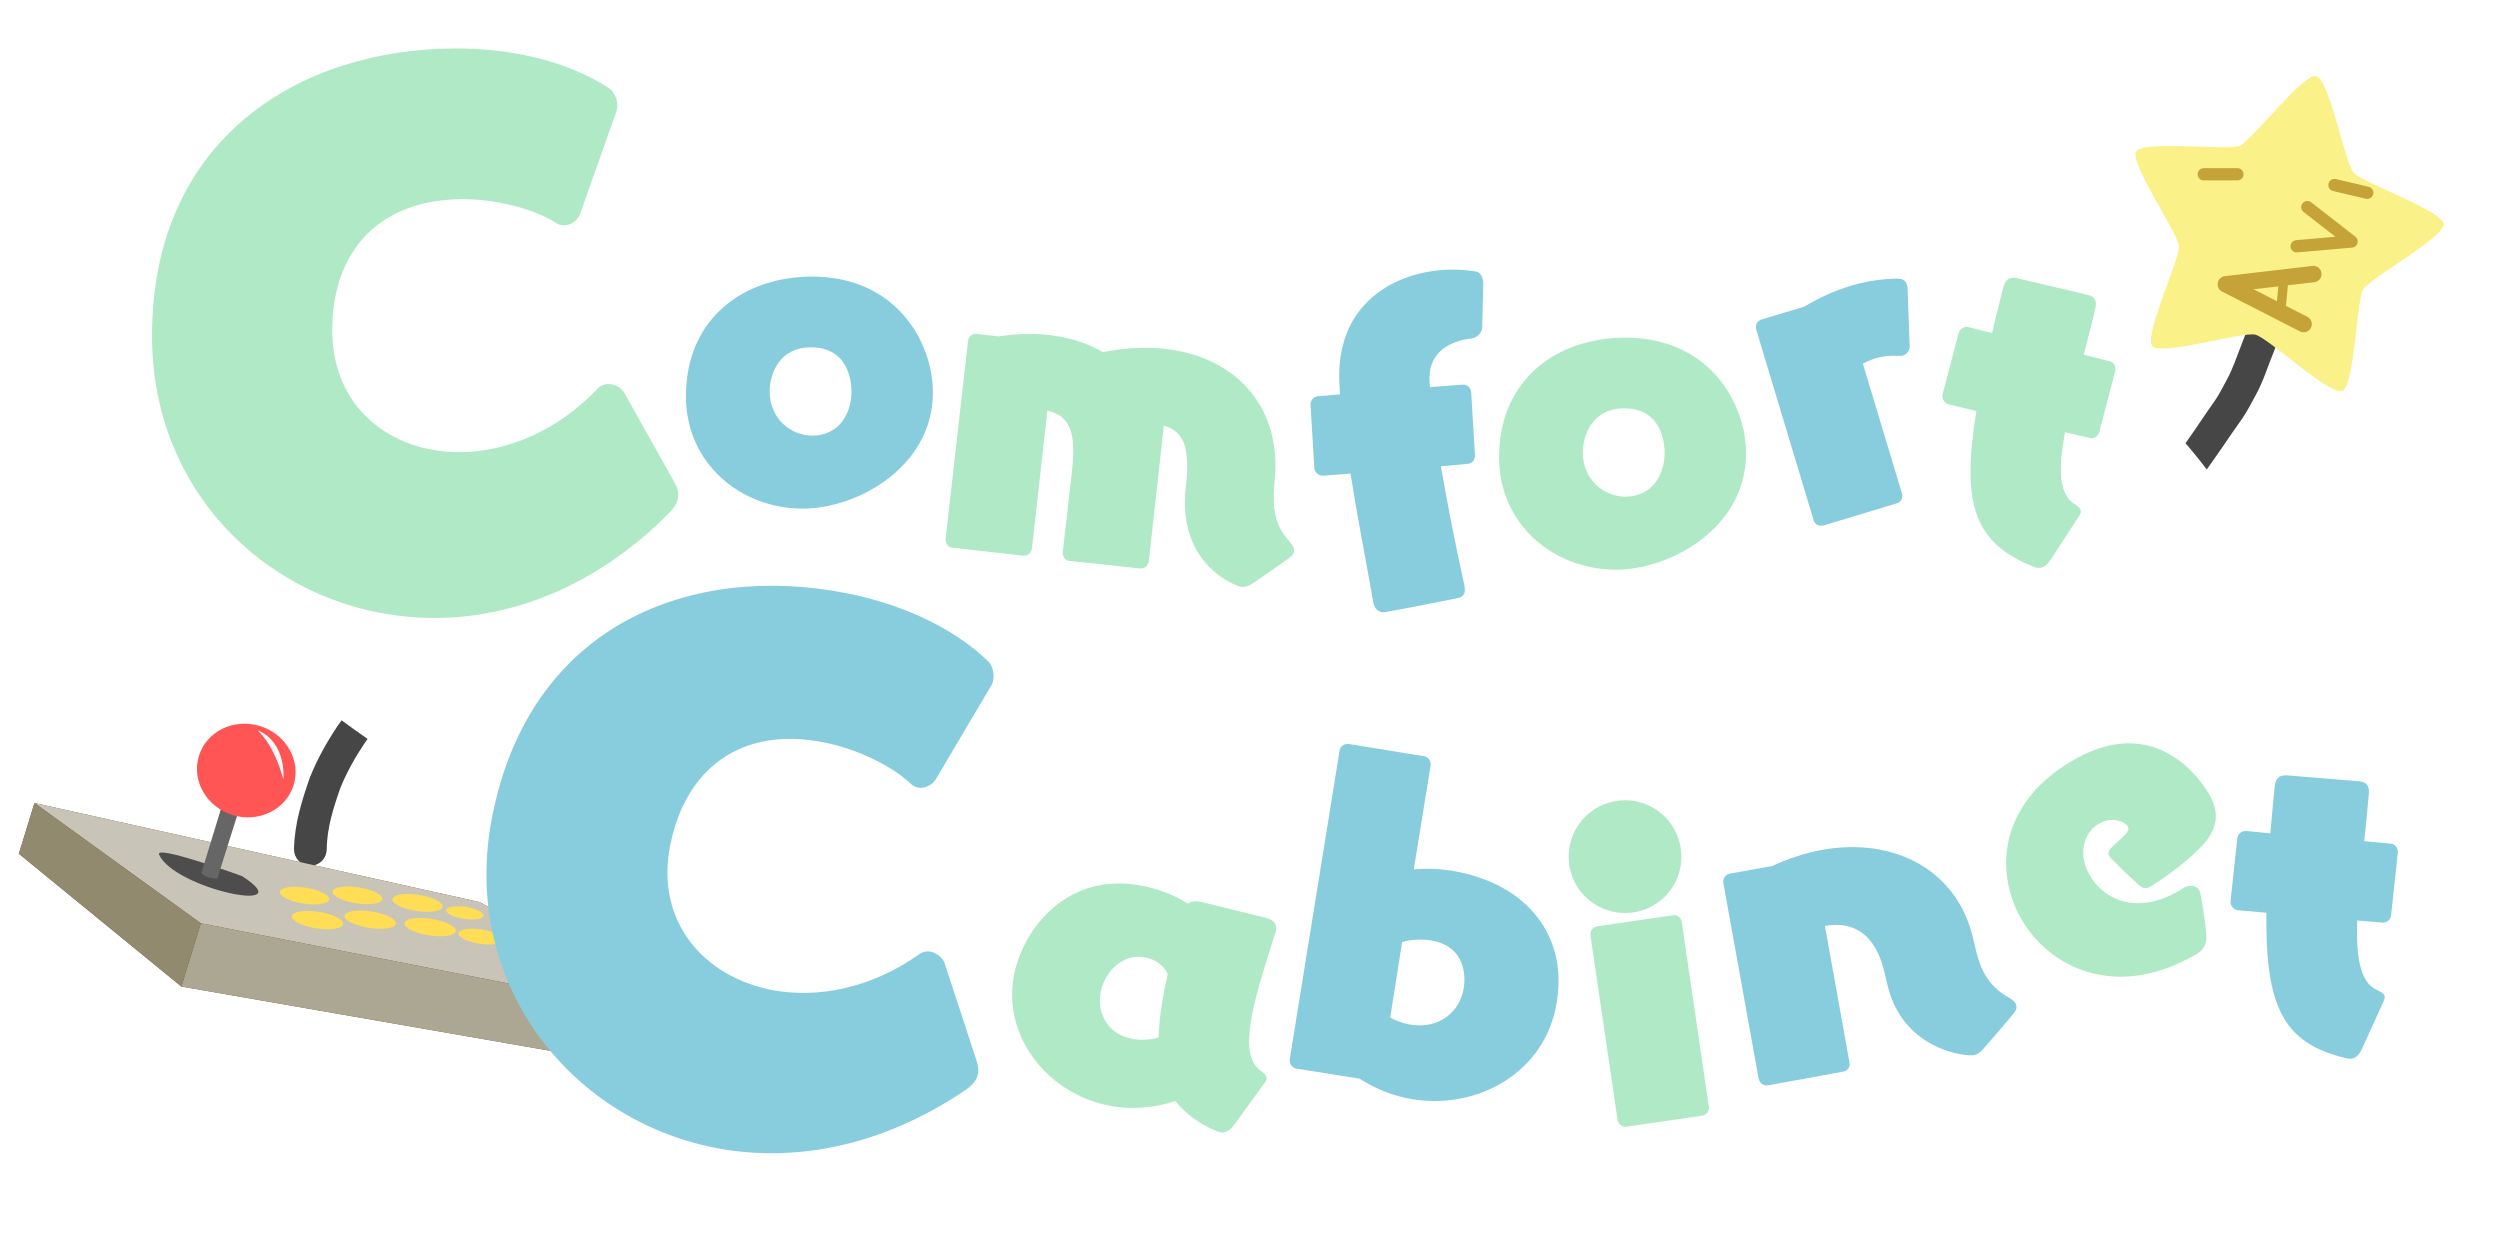 <?xml version="1.0" encoding="UTF-8" standalone="no"?>
<!-- Created with Inkscape (http://www.inkscape.org/) -->

<svg
   width="610.353"
   height="301.196"
   viewBox="0 0 610.353 301.196"
   version="1.1"
   id="svg1"
   sodipodi:docname="new-comfort-logo.svg"
   inkscape:version="1.4 (e7c3feb1, 2024-10-09)"
   inkscape:export-filename="new-comfort-logo.png"
   inkscape:export-xdpi="96"
   inkscape:export-ydpi="96"
   xmlns:inkscape="http://www.inkscape.org/namespaces/inkscape"
   xmlns:sodipodi="http://sodipodi.sourceforge.net/DTD/sodipodi-0.dtd"
   xmlns="http://www.w3.org/2000/svg"
   xmlns:svg="http://www.w3.org/2000/svg">
  <sodipodi:namedview
     id="namedview1"
     pagecolor="#ffffff"
     bordercolor="#111111"
     borderopacity="1"
     inkscape:showpageshadow="0"
     inkscape:pageopacity="0"
     inkscape:pagecheckerboard="1"
     inkscape:deskcolor="#d1d1d1"
     inkscape:zoom="1.0429204"
     inkscape:cx="316.41917"
     inkscape:cy="147.18286"
     inkscape:window-width="1680"
     inkscape:window-height="968"
     inkscape:window-x="0"
     inkscape:window-y="31"
     inkscape:window-maximized="0"
     inkscape:current-layer="layer1" />
  <defs
     id="defs1">
    <inkscape:path-effect
       effect="powerstroke"
       message=""
       id="path-effect30"
       is_visible="true"
       lpeversion="1.3"
       scale_width="1"
       interpolator_type="CentripetalCatmullRom"
       interpolator_beta="0.75"
       start_linecap_type="round"
       end_linecap_type="round"
       offset_points="26.726,9.784"
       linejoin_type="spiro"
       miter_limit="4"
       not_jump="true"
       sort_points="true" />
    <inkscape:path-effect
       effect="simplify"
       id="path-effect29"
       is_visible="true"
       lpeversion="1.3"
       threshold="0.012"
       steps="1"
       smooth_angles="0"
       helper_size="0"
       simplify_individual_paths="false"
       simplify_just_coalesce="false"
       step="1" />
    <inkscape:path-effect
       effect="powerstroke"
       message=""
       id="path-effect28"
       is_visible="true"
       lpeversion="1.3"
       scale_width="1"
       interpolator_type="CentripetalCatmullRom"
       interpolator_beta="0.75"
       start_linecap_type="round"
       end_linecap_type="round"
       offset_points="1.321,13.173"
       linejoin_type="spiro"
       miter_limit="4"
       not_jump="true"
       sort_points="true" />
    <inkscape:path-effect
       effect="simplify"
       id="path-effect27"
       is_visible="true"
       lpeversion="1.3"
       threshold="0.012"
       steps="1"
       smooth_angles="0"
       helper_size="0"
       simplify_individual_paths="false"
       simplify_just_coalesce="false"
       step="1" />
    <inkscape:path-effect
       effect="bspline"
       id="path-effect22"
       is_visible="true"
       lpeversion="1.3"
       weight="33.333"
       steps="2"
       helper_size="0"
       apply_no_weight="true"
       apply_with_weight="true"
       only_selected="false"
       uniform="false" />
    <inkscape:path-effect
       effect="bspline"
       id="path-effect21"
       is_visible="true"
       lpeversion="1.3"
       weight="33.333"
       steps="2"
       helper_size="0"
       apply_no_weight="true"
       apply_with_weight="true"
       only_selected="false"
       uniform="false" />
    <inkscape:path-effect
       effect="bspline"
       id="path-effect18"
       is_visible="true"
       lpeversion="1.3"
       weight="33.333"
       steps="2"
       helper_size="0"
       apply_no_weight="true"
       apply_with_weight="true"
       only_selected="false"
       uniform="false" />
    <inkscape:path-effect
       effect="bspline"
       id="path-effect17"
       is_visible="true"
       lpeversion="1.3"
       weight="33.333"
       steps="2"
       helper_size="0"
       apply_no_weight="true"
       apply_with_weight="true"
       only_selected="false"
       uniform="false" />
    <inkscape:path-effect
       effect="bspline"
       id="path-effect223"
       is_visible="true"
       lpeversion="1.3"
       weight="33.333"
       steps="2"
       helper_size="0"
       apply_no_weight="true"
       apply_with_weight="true"
       only_selected="false"
       uniform="false" />
    <inkscape:path-effect
       effect="bspline"
       id="path-effect26"
       is_visible="true"
       lpeversion="1.3"
       weight="33.333"
       steps="2"
       helper_size="0"
       apply_no_weight="true"
       apply_with_weight="true"
       only_selected="false"
       uniform="false" />
    <inkscape:path-effect
       effect="bspline"
       id="path-effect25"
       is_visible="true"
       lpeversion="1.3"
       weight="33.333"
       steps="2"
       helper_size="0"
       apply_no_weight="true"
       apply_with_weight="true"
       only_selected="false"
       uniform="false" />
    <inkscape:path-effect
       effect="bspline"
       id="path-effect24"
       is_visible="true"
       lpeversion="1.3"
       weight="33.333"
       steps="2"
       helper_size="0"
       apply_no_weight="true"
       apply_with_weight="true"
       only_selected="false"
       uniform="false" />
    <inkscape:path-effect
       effect="bspline"
       id="path-effect23"
       is_visible="true"
       lpeversion="1.3"
       weight="33.333"
       steps="2"
       helper_size="0"
       apply_no_weight="true"
       apply_with_weight="true"
       only_selected="false"
       uniform="false" />
    <inkscape:path-effect
       effect="bspline"
       id="path-effect20"
       is_visible="true"
       lpeversion="1.3"
       weight="33.333"
       steps="2"
       helper_size="0"
       apply_no_weight="true"
       apply_with_weight="true"
       only_selected="false"
       uniform="false" />
    <inkscape:path-effect
       effect="bspline"
       id="path-effect19"
       is_visible="true"
       lpeversion="1.3"
       weight="33.333"
       steps="2"
       helper_size="0"
       apply_no_weight="true"
       apply_with_weight="true"
       only_selected="false"
       uniform="false" />
    <inkscape:path-effect
       effect="bspline"
       id="path-effect16"
       is_visible="true"
       lpeversion="1.3"
       weight="33.333"
       steps="2"
       helper_size="0"
       apply_no_weight="true"
       apply_with_weight="true"
       only_selected="false"
       uniform="false" />
    <inkscape:path-effect
       effect="powerstroke"
       message=""
       id="path-effect7"
       is_visible="true"
       lpeversion="1.3"
       scale_width="1"
       interpolator_type="CentripetalCatmullRom"
       interpolator_beta="0.75"
       start_linecap_type="round"
       end_linecap_type="round"
       offset_points="0.574,5.878"
       linejoin_type="spiro"
       miter_limit="4"
       not_jump="true"
       sort_points="true" />
    <inkscape:path-effect
       effect="powerstroke"
       message=""
       id="path-effect15"
       is_visible="true"
       lpeversion="1.3"
       scale_width="1"
       interpolator_type="CentripetalCatmullRom"
       interpolator_beta="0.75"
       start_linecap_type="round"
       end_linecap_type="round"
       offset_points="5.157,5.355"
       linejoin_type="spiro"
       miter_limit="4"
       not_jump="true"
       sort_points="true" />
    <inkscape:path-effect
       effect="simplify"
       id="path-effect14"
       is_visible="true"
       lpeversion="1.3"
       threshold="0.012"
       steps="1"
       smooth_angles="0"
       helper_size="0"
       simplify_individual_paths="false"
       simplify_just_coalesce="false"
       step="1" />
    <inkscape:path-effect
       effect="powerstroke"
       message=""
       id="path-effect13"
       is_visible="true"
       lpeversion="1.3"
       scale_width="1"
       interpolator_type="CentripetalCatmullRom"
       interpolator_beta="0.75"
       start_linecap_type="round"
       end_linecap_type="round"
       offset_points="5.574,5.355"
       linejoin_type="spiro"
       miter_limit="4"
       not_jump="true"
       sort_points="true" />
    <inkscape:path-effect
       effect="simplify"
       id="path-effect12"
       is_visible="true"
       lpeversion="1.3"
       threshold="0.012"
       steps="1"
       smooth_angles="0"
       helper_size="0"
       simplify_individual_paths="false"
       simplify_just_coalesce="false"
       step="1" />
    <inkscape:path-effect
       effect="powerstroke"
       message=""
       id="path-effect11"
       is_visible="true"
       lpeversion="1.3"
       scale_width="1"
       interpolator_type="CentripetalCatmullRom"
       interpolator_beta="0.75"
       start_linecap_type="round"
       end_linecap_type="round"
       offset_points="10.838,5.355"
       linejoin_type="spiro"
       miter_limit="4"
       not_jump="true"
       sort_points="true" />
    <inkscape:path-effect
       effect="simplify"
       id="path-effect10"
       is_visible="true"
       lpeversion="1.3"
       threshold="0.012"
       steps="1"
       smooth_angles="0"
       helper_size="0"
       simplify_individual_paths="false"
       simplify_just_coalesce="false"
       step="1" />
    <inkscape:path-effect
       effect="powerstroke"
       message=""
       id="path-effect6"
       is_visible="true"
       lpeversion="1.3"
       scale_width="1"
       interpolator_type="CentripetalCatmullRom"
       interpolator_beta="0.75"
       start_linecap_type="round"
       end_linecap_type="round"
       offset_points="4.249,9.756"
       linejoin_type="spiro"
       miter_limit="4"
       not_jump="true"
       sort_points="true" />
    <inkscape:path-effect
       effect="simplify"
       id="path-effect5"
       is_visible="true"
       lpeversion="1.3"
       threshold="0.012"
       steps="1"
       smooth_angles="0"
       helper_size="0"
       simplify_individual_paths="false"
       simplify_just_coalesce="false"
       step="1" />
    <inkscape:path-effect
       effect="powerstroke"
       message=""
       id="path-effect4"
       is_visible="true"
       lpeversion="1.3"
       scale_width="1"
       interpolator_type="CentripetalCatmullRom"
       interpolator_beta="0.75"
       start_linecap_type="round"
       end_linecap_type="round"
       offset_points="4.633,9.756"
       linejoin_type="spiro"
       miter_limit="4"
       not_jump="true"
       sort_points="true" />
    <inkscape:path-effect
       effect="simplify"
       id="path-effect3"
       is_visible="true"
       lpeversion="1.3"
       threshold="0.012"
       steps="1"
       smooth_angles="0"
       helper_size="0"
       simplify_individual_paths="false"
       simplify_just_coalesce="false"
       step="1" />
    <inkscape:path-effect
       effect="powerstroke"
       message=""
       id="path-effect2"
       is_visible="true"
       lpeversion="1.3"
       scale_width="1"
       interpolator_type="CentripetalCatmullRom"
       interpolator_beta="0.75"
       start_linecap_type="round"
       end_linecap_type="round"
       offset_points="9.698,9.756"
       linejoin_type="spiro"
       miter_limit="4"
       not_jump="true"
       sort_points="true" />
    <inkscape:path-effect
       effect="simplify"
       id="path-effect1"
       is_visible="true"
       lpeversion="1.3"
       threshold="0.012"
       steps="1"
       smooth_angles="0"
       helper_size="0"
       simplify_individual_paths="false"
       simplify_just_coalesce="false"
       step="1" />
    <filter
       style="color-interpolation-filters:sRGB"
       id="filter960"
       x="0"
       y="0"
       width="1.023"
       height="1.022">
      <feFlood
         result="flood"
         in="SourceGraphic"
         flood-opacity="0.984"
         flood-color="rgb(101,150,89)"
         id="feFlood959" />
      <feGaussianBlur
         result="blur"
         in="SourceGraphic"
         stdDeviation="0"
         id="feGaussianBlur959" />
      <feOffset
         result="offset"
         in="blur"
         dx="3"
         dy="3"
         id="feOffset959" />
      <feComposite
         result="comp1"
         operator="in"
         in="flood"
         in2="offset"
         id="feComposite959" />
      <feComposite
         result="comp2"
         operator="over"
         in="SourceGraphic"
         in2="comp1"
         id="feComposite960" />
    </filter>
    <filter
       style="color-interpolation-filters:sRGB"
       id="filter962"
       x="0"
       y="0"
       width="1.035"
       height="1.053">
      <feFlood
         result="flood"
         in="SourceGraphic"
         flood-opacity="0.984"
         flood-color="rgb(101,150,89)"
         id="feFlood960" />
      <feGaussianBlur
         result="blur"
         in="SourceGraphic"
         stdDeviation="0"
         id="feGaussianBlur960" />
      <feOffset
         result="offset"
         in="blur"
         dx="3"
         dy="3"
         id="feOffset960" />
      <feComposite
         result="comp1"
         operator="in"
         in="flood"
         in2="offset"
         id="feComposite961" />
      <feComposite
         result="comp2"
         operator="over"
         in="SourceGraphic"
         in2="comp1"
         id="feComposite962" />
    </filter>
    <filter
       style="color-interpolation-filters:sRGB"
       id="filter964"
       x="0"
       y="0"
       width="1.05"
       height="1.053">
      <feFlood
         result="flood"
         in="SourceGraphic"
         flood-opacity="0.984"
         flood-color="rgb(101,150,89)"
         id="feFlood962" />
      <feGaussianBlur
         result="blur"
         in="SourceGraphic"
         stdDeviation="0"
         id="feGaussianBlur962" />
      <feOffset
         result="offset"
         in="blur"
         dx="3"
         dy="3"
         id="feOffset962" />
      <feComposite
         result="comp1"
         operator="in"
         in="flood"
         in2="offset"
         id="feComposite963" />
      <feComposite
         result="comp2"
         operator="over"
         in="SourceGraphic"
         in2="comp1"
         id="feComposite964" />
    </filter>
    <filter
       style="color-interpolation-filters:sRGB"
       id="filter966"
       x="0"
       y="0"
       width="1.074"
       height="1.044">
      <feFlood
         result="flood"
         in="SourceGraphic"
         flood-opacity="0.984"
         flood-color="rgb(101,150,89)"
         id="feFlood964" />
      <feGaussianBlur
         result="blur"
         in="SourceGraphic"
         stdDeviation="0"
         id="feGaussianBlur964" />
      <feOffset
         result="offset"
         in="blur"
         dx="3"
         dy="3"
         id="feOffset964" />
      <feComposite
         result="comp1"
         operator="in"
         in="flood"
         in2="offset"
         id="feComposite965" />
      <feComposite
         result="comp2"
         operator="over"
         in="SourceGraphic"
         in2="comp1"
         id="feComposite966" />
    </filter>
    <filter
       style="color-interpolation-filters:sRGB"
       id="filter968"
       x="0"
       y="0"
       width="1.055"
       height="1.054">
      <feFlood
         result="flood"
         in="SourceGraphic"
         flood-opacity="0.984"
         flood-color="rgb(101,150,89)"
         id="feFlood966" />
      <feGaussianBlur
         result="blur"
         in="SourceGraphic"
         stdDeviation="0"
         id="feGaussianBlur966" />
      <feOffset
         result="offset"
         in="blur"
         dx="3"
         dy="3"
         id="feOffset966" />
      <feComposite
         result="comp1"
         operator="in"
         in="flood"
         in2="offset"
         id="feComposite967" />
      <feComposite
         result="comp2"
         operator="over"
         in="SourceGraphic"
         in2="comp1"
         id="feComposite968" />
    </filter>
    <filter
       style="color-interpolation-filters:sRGB"
       id="filter970"
       x="0"
       y="0"
       width="1.106"
       height="1.038">
      <feFlood
         result="flood"
         in="SourceGraphic"
         flood-opacity="0.984"
         flood-color="rgb(101,150,89)"
         id="feFlood968" />
      <feGaussianBlur
         result="blur"
         in="SourceGraphic"
         stdDeviation="0"
         id="feGaussianBlur968" />
      <feOffset
         result="offset"
         in="blur"
         dx="3"
         dy="3"
         id="feOffset968" />
      <feComposite
         result="comp1"
         operator="in"
         in="flood"
         in2="offset"
         id="feComposite969" />
      <feComposite
         result="comp2"
         operator="over"
         in="SourceGraphic"
         in2="comp1"
         id="feComposite970" />
    </filter>
    <filter
       style="color-interpolation-filters:sRGB"
       id="filter972"
       x="0"
       y="0"
       width="1.046"
       height="1.053">
      <feFlood
         result="flood"
         in="SourceGraphic"
         flood-opacity="0.984"
         flood-color="rgb(101,150,89)"
         id="feFlood970" />
      <feGaussianBlur
         result="blur"
         in="SourceGraphic"
         stdDeviation="0"
         id="feGaussianBlur970" />
      <feOffset
         result="offset"
         in="blur"
         dx="3"
         dy="3"
         id="feOffset970" />
      <feComposite
         result="comp1"
         operator="in"
         in="flood"
         in2="offset"
         id="feComposite971" />
      <feComposite
         result="comp2"
         operator="over"
         in="SourceGraphic"
         in2="comp1"
         id="feComposite972" />
    </filter>
    <filter
       style="color-interpolation-filters:sRGB"
       id="filter1039"
       x="0"
       y="0"
       width="1.05"
       height="1.053">
      <feFlood
         result="flood"
         in="SourceGraphic"
         flood-opacity="1"
         flood-color="rgb(100,136,145)"
         id="feFlood1038" />
      <feGaussianBlur
         result="blur"
         in="SourceGraphic"
         stdDeviation="0"
         id="feGaussianBlur1038" />
      <feOffset
         result="offset"
         in="blur"
         dx="3"
         dy="3"
         id="feOffset1038" />
      <feComposite
         result="comp1"
         operator="in"
         in="flood"
         in2="offset"
         id="feComposite1038" />
      <feComposite
         result="comp2"
         operator="over"
         in="SourceGraphic"
         in2="comp1"
         id="feComposite1039" />
    </filter>
    <filter
       style="color-interpolation-filters:sRGB"
       id="filter1041"
       x="0"
       y="0"
       width="1.023"
       height="1.022">
      <feFlood
         result="flood"
         in="SourceGraphic"
         flood-opacity="1"
         flood-color="rgb(100,136,145)"
         id="feFlood1039" />
      <feGaussianBlur
         result="blur"
         in="SourceGraphic"
         stdDeviation="0"
         id="feGaussianBlur1039" />
      <feOffset
         result="offset"
         in="blur"
         dx="3"
         dy="3"
         id="feOffset1039" />
      <feComposite
         result="comp1"
         operator="in"
         in="flood"
         in2="offset"
         id="feComposite1040" />
      <feComposite
         result="comp2"
         operator="over"
         in="SourceGraphic"
         in2="comp1"
         id="feComposite1041" />
    </filter>
    <filter
       style="color-interpolation-filters:sRGB"
       id="filter1043"
       x="0"
       y="0"
       width="1.064"
       height="1.037">
      <feFlood
         result="flood"
         in="SourceGraphic"
         flood-opacity="1"
         flood-color="rgb(100,136,145)"
         id="feFlood1041" />
      <feGaussianBlur
         result="blur"
         in="SourceGraphic"
         stdDeviation="0"
         id="feGaussianBlur1041" />
      <feOffset
         result="offset"
         in="blur"
         dx="3"
         dy="3"
         id="feOffset1041" />
      <feComposite
         result="comp1"
         operator="in"
         in="flood"
         in2="offset"
         id="feComposite1042" />
      <feComposite
         result="comp2"
         operator="over"
         in="SourceGraphic"
         in2="comp1"
         id="feComposite1043" />
    </filter>
    <filter
       style="color-interpolation-filters:sRGB"
       id="filter1045"
       x="0"
       y="0"
       width="1.046"
       height="1.036">
      <feFlood
         result="flood"
         in="SourceGraphic"
         flood-opacity="1"
         flood-color="rgb(100,136,145)"
         id="feFlood1043" />
      <feGaussianBlur
         result="blur"
         in="SourceGraphic"
         stdDeviation="0"
         id="feGaussianBlur1043" />
      <feOffset
         result="offset"
         in="blur"
         dx="3"
         dy="3"
         id="feOffset1043" />
      <feComposite
         result="comp1"
         operator="in"
         in="flood"
         in2="offset"
         id="feComposite1044" />
      <feComposite
         result="comp2"
         operator="over"
         in="SourceGraphic"
         in2="comp1"
         id="feComposite1045" />
    </filter>
    <filter
       style="color-interpolation-filters:sRGB"
       id="filter1047"
       x="0"
       y="0"
       width="1.046"
       height="1.052">
      <feFlood
         result="flood"
         in="SourceGraphic"
         flood-opacity="1"
         flood-color="rgb(100,136,145)"
         id="feFlood1045" />
      <feGaussianBlur
         result="blur"
         in="SourceGraphic"
         stdDeviation="0"
         id="feGaussianBlur1045" />
      <feOffset
         result="offset"
         in="blur"
         dx="3"
         dy="3"
         id="feOffset1045" />
      <feComposite
         result="comp1"
         operator="in"
         in="flood"
         in2="offset"
         id="feComposite1046" />
      <feComposite
         result="comp2"
         operator="over"
         in="SourceGraphic"
         in2="comp1"
         id="feComposite1047" />
    </filter>
    <filter
       style="color-interpolation-filters:sRGB"
       id="filter1049"
       x="0"
       y="0"
       width="1.078"
       height="1.054">
      <feFlood
         result="flood"
         in="SourceGraphic"
         flood-opacity="1"
         flood-color="rgb(100,136,145)"
         id="feFlood1047" />
      <feGaussianBlur
         result="blur"
         in="SourceGraphic"
         stdDeviation="0"
         id="feGaussianBlur1047" />
      <feOffset
         result="offset"
         in="blur"
         dx="3"
         dy="3"
         id="feOffset1047" />
      <feComposite
         result="comp1"
         operator="in"
         in="flood"
         in2="offset"
         id="feComposite1048" />
      <feComposite
         result="comp2"
         operator="over"
         in="SourceGraphic"
         in2="comp1"
         id="feComposite1049" />
    </filter>
    <filter
       style="color-interpolation-filters:sRGB"
       id="filter1051"
       x="0"
       y="0"
       width="1.074"
       height="1.044">
      <feFlood
         result="flood"
         in="SourceGraphic"
         flood-opacity="1"
         flood-color="rgb(100,136,145)"
         id="feFlood1049" />
      <feGaussianBlur
         result="blur"
         in="SourceGraphic"
         stdDeviation="0"
         id="feGaussianBlur1049" />
      <feOffset
         result="offset"
         in="blur"
         dx="3"
         dy="3"
         id="feOffset1049" />
      <feComposite
         result="comp1"
         operator="in"
         in="flood"
         in2="offset"
         id="feComposite1050" />
      <feComposite
         result="comp2"
         operator="over"
         in="SourceGraphic"
         in2="comp1"
         id="feComposite1051" />
    </filter>
    <filter
       style="color-interpolation-filters:sRGB"
       id="filter207"
       x="0"
       y="0"
       width="1"
       height="1.284">
      <feFlood
         result="flood"
         in="SourceGraphic"
         flood-opacity="1"
         flood-color="rgb(152,142,64)"
         id="feFlood206" />
      <feGaussianBlur
         result="blur"
         in="SourceGraphic"
         stdDeviation="0"
         id="feGaussianBlur206" />
      <feOffset
         result="offset"
         in="blur"
         dx="0"
         dy="1"
         id="feOffset206" />
      <feComposite
         result="comp1"
         operator="in"
         in="flood"
         in2="offset"
         id="feComposite206" />
      <feComposite
         result="comp2"
         operator="over"
         in="SourceGraphic"
         in2="comp1"
         id="feComposite207" />
    </filter>
    <filter
       style="color-interpolation-filters:sRGB"
       id="filter209"
       x="0"
       y="0"
       width="1"
       height="1.245">
      <feFlood
         result="flood"
         in="SourceGraphic"
         flood-opacity="1"
         flood-color="rgb(152,142,64)"
         id="feFlood207" />
      <feGaussianBlur
         result="blur"
         in="SourceGraphic"
         stdDeviation="0"
         id="feGaussianBlur207" />
      <feOffset
         result="offset"
         in="blur"
         dx="0"
         dy="1"
         id="feOffset207" />
      <feComposite
         result="comp1"
         operator="in"
         in="flood"
         in2="offset"
         id="feComposite208" />
      <feComposite
         result="comp2"
         operator="over"
         in="SourceGraphic"
         in2="comp1"
         id="feComposite209" />
    </filter>
    <filter
       style="color-interpolation-filters:sRGB"
       id="filter211"
       x="0"
       y="0"
       width="1"
       height="1.245">
      <feFlood
         result="flood"
         in="SourceGraphic"
         flood-opacity="1"
         flood-color="rgb(152,142,64)"
         id="feFlood209" />
      <feGaussianBlur
         result="blur"
         in="SourceGraphic"
         stdDeviation="0"
         id="feGaussianBlur209" />
      <feOffset
         result="offset"
         in="blur"
         dx="0"
         dy="1"
         id="feOffset209" />
      <feComposite
         result="comp1"
         operator="in"
         in="flood"
         in2="offset"
         id="feComposite210" />
      <feComposite
         result="comp2"
         operator="over"
         in="SourceGraphic"
         in2="comp1"
         id="feComposite211" />
    </filter>
    <filter
       style="color-interpolation-filters:sRGB"
       id="filter213"
       x="0"
       y="0"
       width="1"
       height="1.245">
      <feFlood
         result="flood"
         in="SourceGraphic"
         flood-opacity="1"
         flood-color="rgb(152,142,64)"
         id="feFlood211" />
      <feGaussianBlur
         result="blur"
         in="SourceGraphic"
         stdDeviation="0"
         id="feGaussianBlur211" />
      <feOffset
         result="offset"
         in="blur"
         dx="0"
         dy="1"
         id="feOffset211" />
      <feComposite
         result="comp1"
         operator="in"
         in="flood"
         in2="offset"
         id="feComposite212" />
      <feComposite
         result="comp2"
         operator="over"
         in="SourceGraphic"
         in2="comp1"
         id="feComposite213" />
    </filter>
    <filter
       style="color-interpolation-filters:sRGB"
       id="filter215"
       x="0"
       y="0"
       width="1"
       height="1.337">
      <feFlood
         result="flood"
         in="SourceGraphic"
         flood-opacity="1"
         flood-color="rgb(152,142,64)"
         id="feFlood213" />
      <feGaussianBlur
         result="blur"
         in="SourceGraphic"
         stdDeviation="0"
         id="feGaussianBlur213" />
      <feOffset
         result="offset"
         in="blur"
         dx="0"
         dy="1"
         id="feOffset213" />
      <feComposite
         result="comp1"
         operator="in"
         in="flood"
         in2="offset"
         id="feComposite214" />
      <feComposite
         result="comp2"
         operator="over"
         in="SourceGraphic"
         in2="comp1"
         id="feComposite215" />
    </filter>
    <filter
       style="color-interpolation-filters:sRGB"
       id="filter217"
       x="0"
       y="0"
       width="1"
       height="1.251">
      <feFlood
         result="flood"
         in="SourceGraphic"
         flood-opacity="1"
         flood-color="rgb(152,142,64)"
         id="feFlood215" />
      <feGaussianBlur
         result="blur"
         in="SourceGraphic"
         stdDeviation="0"
         id="feGaussianBlur215" />
      <feOffset
         result="offset"
         in="blur"
         dx="0"
         dy="1"
         id="feOffset215" />
      <feComposite
         result="comp1"
         operator="in"
         in="flood"
         in2="offset"
         id="feComposite216" />
      <feComposite
         result="comp2"
         operator="over"
         in="SourceGraphic"
         in2="comp1"
         id="feComposite217" />
    </filter>
    <filter
       style="color-interpolation-filters:sRGB"
       id="filter219"
       x="0"
       y="0"
       width="1"
       height="1.253">
      <feFlood
         result="flood"
         in="SourceGraphic"
         flood-opacity="1"
         flood-color="rgb(152,142,64)"
         id="feFlood217" />
      <feGaussianBlur
         result="blur"
         in="SourceGraphic"
         stdDeviation="0"
         id="feGaussianBlur217" />
      <feOffset
         result="offset"
         in="blur"
         dx="0"
         dy="1"
         id="feOffset217" />
      <feComposite
         result="comp1"
         operator="in"
         in="flood"
         in2="offset"
         id="feComposite218" />
      <feComposite
         result="comp2"
         operator="over"
         in="SourceGraphic"
         in2="comp1"
         id="feComposite219" />
    </filter>
    <filter
       style="color-interpolation-filters:sRGB"
       id="filter221"
       x="0"
       y="0"
       width="1"
       height="1.255">
      <feFlood
         result="flood"
         in="SourceGraphic"
         flood-opacity="1"
         flood-color="rgb(152,142,64)"
         id="feFlood219" />
      <feGaussianBlur
         result="blur"
         in="SourceGraphic"
         stdDeviation="0"
         id="feGaussianBlur219" />
      <feOffset
         result="offset"
         in="blur"
         dx="0"
         dy="1"
         id="feOffset219" />
      <feComposite
         result="comp1"
         operator="in"
         in="flood"
         in2="offset"
         id="feComposite220" />
      <feComposite
         result="comp2"
         operator="over"
         in="SourceGraphic"
         in2="comp1"
         id="feComposite221" />
    </filter>
    <filter
       style="color-interpolation-filters:sRGB;"
       inkscape:label="Drop Shadow"
       id="filter69"
       x="0"
       y="0"
       width="1.028"
       height="1.036">
      <feFlood
         result="flood"
         in="SourceGraphic"
         flood-opacity="1"
         flood-color="rgb(197,163,57)"
         id="feFlood68" />
      <feGaussianBlur
         result="blur"
         in="SourceGraphic"
         stdDeviation="0"
         id="feGaussianBlur68" />
      <feOffset
         result="offset"
         in="blur"
         dx="4"
         dy="5"
         id="feOffset68" />
      <feComposite
         result="comp1"
         operator="in"
         in="flood"
         in2="offset"
         id="feComposite68" />
      <feComposite
         result="comp2"
         operator="over"
         in="SourceGraphic"
         in2="comp1"
         id="feComposite69" />
    </filter>
    <filter
       style="color-interpolation-filters:sRGB;"
       inkscape:label="Drop Shadow"
       id="filter75"
       x="0"
       y="0"
       width="1.012"
       height="1.049">
      <feFlood
         result="flood"
         in="SourceGraphic"
         flood-opacity="1"
         flood-color="rgb(111,103,75)"
         id="feFlood74" />
      <feGaussianBlur
         result="blur"
         in="SourceGraphic"
         stdDeviation="0"
         id="feGaussianBlur74" />
      <feOffset
         result="offset"
         in="blur"
         dx="2"
         dy="2"
         id="feOffset74" />
      <feComposite
         result="comp1"
         operator="in"
         in="flood"
         in2="offset"
         id="feComposite74" />
      <feComposite
         result="comp2"
         operator="over"
         in="SourceGraphic"
         in2="comp1"
         id="feComposite75" />
    </filter>
    <filter
       style="color-interpolation-filters:sRGB;"
       inkscape:label="Drop Shadow"
       id="filter94"
       x="0"
       y="0"
       width="1.029"
       height="1.048">
      <feFlood
         result="flood"
         in="SourceGraphic"
         flood-opacity="1"
         flood-color="rgb(157,31,47)"
         id="feFlood93" />
      <feGaussianBlur
         result="blur"
         in="SourceGraphic"
         stdDeviation="0"
         id="feGaussianBlur93" />
      <feOffset
         result="offset"
         in="blur"
         dx="0.7"
         dy="1.1"
         id="feOffset93" />
      <feComposite
         result="comp1"
         operator="in"
         in="flood"
         in2="offset"
         id="feComposite93" />
      <feComposite
         result="comp2"
         operator="over"
         in="SourceGraphic"
         in2="comp1"
         id="feComposite94" />
    </filter>
    <filter
       style="color-interpolation-filters:sRGB"
       inkscape:label="Drop Shadow"
       id="filter69-0"
       x="0"
       y="0"
       width="1.028"
       height="1.036">
      <feFlood
         result="flood"
         in="SourceGraphic"
         flood-opacity="1"
         flood-color="rgb(197,163,57)"
         id="feFlood68-5" />
      <feGaussianBlur
         result="blur"
         in="SourceGraphic"
         stdDeviation="0"
         id="feGaussianBlur68-2" />
      <feOffset
         result="offset"
         in="blur"
         dx="4"
         dy="5"
         id="feOffset68-2" />
      <feComposite
         result="comp1"
         operator="in"
         in="flood"
         in2="offset"
         id="feComposite68-7" />
      <feComposite
         result="comp2"
         operator="over"
         in="SourceGraphic"
         in2="comp1"
         id="feComposite69-3" />
    </filter>
  </defs>
  <path
     style="display:inline;opacity:1;fill:none;fill-opacity:1;stroke:#464646;stroke-width:4.209;stroke-linecap:round;stroke-linejoin:round;stroke-dasharray:none;stroke-opacity:1"
     id="path30"
     d="m 77.672,207.228 c 0.045,-5.394 1.686,-10.549 3.448,-15.587 3.238,-7.934 8.279,-14.973 14.008,-21.298 1.366,-1.508 2.816,-2.936 4.224,-4.405 8.641,-8.549 18.441,-15.749 28.661,-22.272 9.124,-5.729 18.635,-10.192 28.726,-13.903 9.67,-3.425 19.779,-5.183 29.948,-6.238 7.811,-0.593 15.67,-0.417 23.454,0.451 5.223,0.583 7.623,1.076 12.828,1.972 13.769,2.475 27.181,6.477 40.555,10.506 14.157,4.34 28.327,8.637 42.577,12.66 12.819,3.505 25.767,6.685 38.924,8.648 2.802,0.418 5.619,0.722 8.429,1.083 17.779,1.939 35.66,0.858 53.445,-0.321 14.871,-1.121 29.69,-2.814 44.494,-4.594 9.023,-1.081 18.05,-2.154 27.003,-3.726 5.669,-1.003 11.224,-2.504 16.655,-4.399 3.681,-1.393 7.326,-2.874 10.907,-4.506 1.547,-0.792 3.22,-1.217 4.898,-1.613 2.126,-0.552 4.151,-1.429 6.027,-2.562 2.9,-1.935 5.124,-4.66 7.315,-7.329 2.805,-3.446 5.672,-6.838 8.404,-10.343 2.853,-3.653 5.451,-7.492 8.114,-11.283 1.654,-2.447 3.341,-4.872 5.042,-7.287 1.153,-1.682 2.034,-3.52 3.039,-5.289 0.868,-1.579 1.589,-3.224 2.23,-4.906 0.673,-1.832 1.374,-3.656 2.094,-5.47 0.287,-0.783 0.621,-1.547 0.937,-2.318 1.012,-2.474 -2.487,-3.905 -3.499,-1.431 v 0 c -0.321,0.785 -0.661,1.563 -0.953,2.36 -0.721,1.828 -1.419,3.667 -2.101,5.51 -0.58,1.505 -1.232,2.976 -2,4.396 -0.936,1.666 -1.763,3.393 -2.833,4.982 -1.694,2.422 -3.364,4.859 -5.013,7.311 -2.617,3.745 -5.175,7.535 -7.995,11.134 -2.713,3.478 -5.561,6.844 -8.351,10.26 -1.931,2.342 -3.874,4.755 -6.4,6.487 -1.517,0.947 -3.194,1.623 -4.918,2.096 -1.928,0.446 -3.835,0.976 -5.609,1.879 -3.465,1.607 -6.995,3.056 -10.563,4.417 -5.24,1.841 -10.605,3.285 -16.072,4.282 -8.882,1.596 -17.839,2.694 -26.793,3.8 -14.734,1.823 -29.486,3.544 -44.292,4.674 -17.559,1.177 -35.215,2.255 -52.768,0.329 -2.762,-0.357 -5.531,-0.659 -8.285,-1.071 -13.033,-1.953 -25.859,-5.105 -38.556,-8.588 -14.229,-4.023 -28.378,-8.322 -42.515,-12.657 -13.512,-4.072 -27.061,-8.119 -40.971,-10.626 -5.313,-0.918 -7.782,-1.427 -13.12,-2.026 -8.011,-0.899 -16.098,-1.08 -24.137,-0.475 -10.47,1.081 -20.877,2.884 -30.827,6.429 -4.269,1.574 -5.578,1.98 -9.749,3.828 -6.789,3.008 -13.318,6.59 -19.659,10.445 -10.451,6.688 -20.469,14.068 -29.308,22.82 -1.457,1.517 -2.959,2.994 -4.372,4.552 -6.034,6.653 -11.326,14.066 -14.73,22.416 -1.909,5.434 -3.645,10.985 -3.801,16.795 0,2.687 3.8,2.687 3.8,0 z"
     inkscape:label="wire" />
  <path
     style="display:inline;opacity:1;fill:#ffffff;fill-opacity:1;stroke:#ffffff;stroke-linecap:round;stroke-linejoin:round"
     d="m 72.713,143.494 c 44.963,40.221 134.186,91.155 219.545,114.339 85.36,23.184 166.853,18.617 218.49,10.362 51.637,-8.255 73.415,-20.198 78.158,-48.827 C 593.648,190.739 581.354,145.426 560.453,113.285 539.552,81.143 510.046,62.175 461.043,46.719 412.04,31.263 343.543,19.32 288.569,14.227 233.595,9.133 192.145,10.889 150.695,17.037 109.245,23.184 67.795,33.722 47.422,53.745 27.048,73.768 27.75,103.274 72.713,143.494 Z"
     id="path22"
     inkscape:path-effect="#path-effect22"
     inkscape:original-d="m 28.452975,132.78055 c 89.222905,50.93434 178.445815,101.86868 267.668725,152.80301 81.49657,-4.56661 162.98988,-9.13305 244.48483,-13.69958 21.77925,-11.94346 43.55764,-23.88644 65.33646,-35.82967 C 593.64825,190.73941 581.354,145.42632 569.0595,100.11232 539.55212,81.14329 510.04592,62.175019 480.53913,43.206369 412.03986,31.262907 343.54333,19.319921 275.04543,7.3766972 233.59458,9.1330888 192.1454,10.88941 150.69539,12.645767 109.24454,23.184116 67.79536,33.722044 26.345347,44.260183 c 0.702557,29.507379 1.405085,59.013577 2.107628,88.520367 z"
     transform="translate(-15.807,10.538)"
     inkscape:label="bg" />
  <g
     id="layer1"
     transform="translate(-274.017,-29.858)"
     style="display:inline">
    <g
       id="g1051"
       style="stroke:#ffffff;stroke-opacity:1">
      <g
         id="g1"
         transform="rotate(17.124,485.874,354.356)"
         inkscape:label="joystick">
        <g
           id="g1052"
           style="fill:#faf188;fill-opacity:1;stroke:#ffffff;stroke-width:0;stroke-linecap:round;stroke-linejoin:round;stroke-dasharray:none;stroke-opacity:1;filter:url(#filter75)"
           transform="translate(-223.349,-16.635)">
          <path
             id="path1057"
             style="fill:#784421;stroke:#ffffff;stroke-width:0;stroke-dasharray:none;stroke-opacity:1"
             d="m 585.87,297.262 62.551,11.628 v 13.505 L 585.87,308.457 Z"
             points="648.42,308.89 648.42,322.395 585.87,308.457 585.87,297.262 " />
          <path
             id="path1052"
             style="fill:#784421;stroke:#ffffff;stroke-width:0;stroke-dasharray:none;stroke-opacity:1"
             d="m 474.982,306.138 v 12.958 L 585.87,308.457 v -11.195 z"
             points="474.982,319.096 585.87,308.457 585.87,297.262 474.982,306.138 " />
          <path
             id="path1056"
             style="fill:#784421;stroke:#ffffff;stroke-width:0;stroke-dasharray:none;stroke-opacity:1"
             d="m 474.982,319.096 47.461,19.302 125.977,-16.004 -62.551,-13.938 z"
             points="522.443,338.399 648.42,322.395 585.87,308.457 474.982,319.096 " />
          <path
             id="path1053"
             style="fill:#c8c4b7;stroke:#ffffff;stroke-width:0;stroke-dasharray:none;stroke-opacity:1"
             d="m 474.982,306.138 47.461,16.103 125.977,-13.352 -62.551,-11.628 z"
             points="522.443,322.242 648.42,308.89 585.87,297.262 474.982,306.138 " />
          <path
             id="path1055"
             style="fill:#aca793;stroke:#ffffff;stroke-width:0;stroke-dasharray:none;stroke-opacity:1"
             d="m 522.443,322.242 v 16.157 L 648.42,322.395 V 308.89 Z"
             points="522.443,338.399 648.42,322.395 648.42,308.89 522.443,322.242 " />
          <path
             id="path1054"
             style="fill:#918a6f;stroke:#ffffff;stroke-width:0;stroke-dasharray:none;stroke-opacity:1"
             d="m 474.982,306.138 47.461,16.103 v 16.157 l -47.461,-19.302 z"
             points="522.443,322.242 522.443,338.399 474.982,319.096 474.982,306.138 " />
        </g>
        <g
           id="g8"
           style="stroke:#ffffff;stroke-opacity:1">
          <path
             style="fill:#4d4d4d;stroke:#ffacac;stroke-width:0;stroke-linecap:round;stroke-linejoin:round;stroke-opacity:1"
             d="m 307.349,293.64 c 16.964,4.77 -14.837,7.871 -20.921,0.957 -1.868,-2.123 20.921,-0.957 20.921,-0.957 z"
             id="path6" />
          <path
             style="fill:#666666;stroke:#ffacac;stroke-width:0;stroke-linecap:round;stroke-linejoin:round;stroke-opacity:1"
             d="m 301.722,296.048 c -3.006,0.757 -4.121,-0.284 -4.121,-0.284 l -0.052,-26.602 h 4.342 z"
             id="path7" />
          <ellipse
             style="fill:#ff5555;stroke:#ffacac;stroke-width:0;stroke-linecap:round;stroke-linejoin:round;stroke-opacity:1;filter:url(#filter94)"
             id="path8"
             cx="300.006"
             cy="267.6"
             rx="12.098"
             ry="11.365" />
          <path
             style="fill:#f9f9f9;stroke:#ffacac;stroke-width:0;stroke-linecap:round;stroke-linejoin:round;stroke-opacity:1"
             d="m 300.524,258.492 c 7.708,0.763 9.482,9.593 9.482,9.593 0,0 -1.831,-2.836 -3.508,-4.696 -1.938,-2.149 -3.356,-3.388 -5.974,-4.897 z"
             id="path9" />
        </g>
        <g
           id="g221"
           style="stroke:#ffffff;stroke-opacity:1">
          <ellipse
             style="fill:#ffdd55;stroke:#ffacac;stroke-width:0;stroke-linecap:round;stroke-linejoin:round;filter:url(#filter221)"
             id="path11"
             cx="277.705"
             cy="336.141"
             rx="6.105"
             ry="1.958"
             transform="rotate(-8.269)" />
          <ellipse
             style="fill:#ffdd55;stroke:#ffacac;stroke-width:0;stroke-linecap:round;stroke-linejoin:round;stroke-opacity:1;filter:url(#filter219)"
             id="path11-4"
             cx="290.445"
             cy="334.084"
             rx="6.155"
             ry="1.974"
             transform="rotate(-8.269)" />
          <ellipse
             style="fill:#ffdd55;stroke:#ffacac;stroke-width:0;stroke-linecap:round;stroke-linejoin:round;stroke-opacity:1;filter:url(#filter217)"
             id="path11-4-8"
             cx="305.226"
             cy="333.653"
             rx="6.206"
             ry="1.991"
             transform="rotate(-8.269)" />
          <ellipse
             style="fill:#ffdd55;stroke:#ffacac;stroke-width:0;stroke-linecap:round;stroke-linejoin:round;stroke-opacity:1;filter:url(#filter215)"
             id="path11-4-8-1"
             cx="317.016"
             cy="334.291"
             rx="4.626"
             ry="1.484"
             transform="rotate(-8.269)" />
          <ellipse
             style="fill:#ffdd55;stroke:#ffacac;stroke-width:0;stroke-linecap:round;stroke-linejoin:round;stroke-opacity:1;filter:url(#filter213)"
             id="path11-43"
             cx="281.752"
             cy="341.553"
             rx="6.357"
             ry="2.039"
             transform="rotate(-8.269)" />
          <ellipse
             style="fill:#ffdd55;stroke:#ffacac;stroke-width:0;stroke-linecap:round;stroke-linejoin:round;stroke-opacity:1;filter:url(#filter211)"
             id="path11-4-6"
             cx="294.445"
             cy="339.472"
             rx="6.357"
             ry="2.039"
             transform="rotate(-8.269)" />
          <ellipse
             style="fill:#ffdd55;stroke:#ffacac;stroke-width:0;stroke-linecap:round;stroke-linejoin:round;stroke-opacity:1;filter:url(#filter209)"
             id="path11-4-8-5"
             cx="309.179"
             cy="339.016"
             rx="6.357"
             ry="2.039"
             transform="rotate(-8.269)" />
          <ellipse
             style="fill:#ffdd55;stroke:#ffacac;stroke-width:0;stroke-linecap:round;stroke-linejoin:round;stroke-opacity:1;filter:url(#filter207)"
             id="path11-4-8-1-9"
             cx="321.721"
             cy="339.405"
             rx="5.491"
             ry="1.761"
             transform="rotate(-8.269)" />
        </g>
      </g>
      <path
         d="m 423.49,122.849 c -0.64,-1.28 -2.4,-2.24 -4,-2.24 -0.8,0 -1.76,0.32 -2.4,0.96 -10.08,10.72 -22.72,15.68 -33.92,15.68 -16.8,0 -31.04,-10.88 -31.04,-29.76 0,-19.52 11.68,-32 31.84,-32 9.12,0 18.08,2.72 23.04,5.92 0.48,0.32 1.12,0.48 1.76,0.48 1.76,0 3.36,-1.44 3.84,-2.72 l 8.96,-25.28 c 0.16,-0.48 0.16,-0.8 0.16,-1.28 0,-1.6 -0.8,-3.36 -1.92,-4.16 -9.76,-6.4 -23.2,-9.76 -37.44,-9.76 -37.92,0 -74.24,21.76 -74.24,70.24 0,40.64 32.32,68.8 68.96,68.8 19.2,0 39.52,-7.84 57.12,-25.44 1.76,-1.76 2.4,-3.2 2.4,-4.64 0,-1.12 -0.48,-2.24 -1.12,-3.36 z"
         id="text4"
         style="font-size:160px;line-height:1;font-family:'FOT-Yuruka Std';-inkscape-font-specification:'FOT-Yuruka Std';letter-spacing:0px;word-spacing:0px;fill:#afe9c6;stroke-width:0;stroke-linecap:round;stroke-linejoin:round;filter:url(#filter960)"
         aria-label="C" />
      <path
         d="m 543.308,159.994 c -0.64,-1.28 -2.4,-2.24 -4,-2.24 -0.8,0 -1.76,0.32 -2.4,0.96 -10.08,10.72 -22.72,15.68 -33.92,15.68 -16.8,0 -31.04,-10.88 -31.04,-29.76 0,-19.52 11.68,-32 31.84,-32 9.12,0 18.08,2.72 23.04,5.92 0.48,0.32 1.12,0.48 1.76,0.48 1.76,0 3.36,-1.44 3.84,-2.72 l 8.96,-25.28 c 0.16,-0.48 0.16,-0.8 0.16,-1.28 0,-1.6 -0.8,-3.36 -1.92,-4.16 -9.76,-6.4 -23.2,-9.76 -37.44,-9.76 -37.92,0 -74.24,21.76 -74.24,70.24 0,40.64 32.32,68.8 68.96,68.8 19.2,0 39.52,-7.84 57.12,-25.44 1.76,-1.76 2.4,-3.2 2.4,-4.64 0,-1.12 -0.48,-2.24 -1.12,-3.36 z"
         id="text4-2"
         style="font-size:160px;line-height:1;font-family:'FOT-Yuruka Std';-inkscape-font-specification:'FOT-Yuruka Std';letter-spacing:0px;word-spacing:0px;fill:#87cdde;stroke-width:0;stroke-linecap:round;stroke-linejoin:round;filter:url(#filter1041)"
         transform="rotate(11.105)"
         aria-label="C" />
      <path
         d="m 498.777,122.663 c 0,-12.133 -8.867,-28.28 -29.493,-28.28 -16.427,0 -30.8,9.987 -30.8,29.213 0,16.427 13.347,27.44 28.56,27.44 13.253,0 31.733,-10.173 31.733,-28.373 z m -29.493,10.547 c -5.32,0 -10.36,-4.293 -10.36,-10.733 0,-4.2 2.24,-10.827 10.08,-10.827 9.52,0 9.893,9.053 9.893,10.827 0,5.32 -2.987,10.733 -9.613,10.733 z"
         id="text4-4"
         style="font-size:93.333px;line-height:1;font-family:'FOT-Yuruka Std';-inkscape-font-specification:'FOT-Yuruka Std';letter-spacing:0px;word-spacing:0px;fill:#87cdde;stroke-width:0;stroke-linecap:round;stroke-linejoin:round;filter:url(#filter1039)"
         aria-label="o" />
      <path
         d="m 697.301,137.569 c 0,-12.133 -8.867,-28.28 -29.493,-28.28 -16.427,0 -30.8,9.987 -30.8,29.213 0,16.427 13.347,27.44 28.56,27.44 13.253,0 31.733,-10.173 31.733,-28.373 z m -29.493,10.547 c -5.32,0 -10.36,-4.293 -10.36,-10.733 0,-4.2 2.24,-10.827 10.08,-10.827 9.52,0 9.893,9.053 9.893,10.827 0,5.32 -2.987,10.733 -9.613,10.733 z"
         id="text4-4-8"
         style="font-size:93.333px;line-height:1;font-family:'FOT-Yuruka Std';-inkscape-font-specification:'FOT-Yuruka Std';letter-spacing:0px;word-spacing:0px;fill:#afe9c6;stroke-width:0;stroke-linecap:round;stroke-linejoin:round;filter:url(#filter964)"
         aria-label="o" />
      <path
         d="m 676.976,319.771 c 1.027,0 1.867,-0.84 1.867,-1.867 v -0.187 l -1.773,-33.04 c 1.493,-0.373 2.8,-0.56 4.107,-0.56 1.587,0 3.173,0.28 4.667,0.747 0.373,0.093 0.747,0.187 1.027,0.187 1.12,0 2.053,-0.653 2.333,-1.96 l 2.707,-13.16 c 0.093,-0.467 0.187,-0.84 0.187,-1.213 0,-1.12 -0.56,-1.867 -1.96,-2.24 -2.893,-0.653 -5.973,-1.027 -9.147,-1.027 -4.667,0 -9.52,0.747 -14.56,2.333 l -10.827,0.56 c -1.027,0 -1.867,0.933 -1.867,2.053 l 2.613,48.533 c 0,1.12 0.933,1.867 2.053,1.867 z"
         id="text4-4-8-1"
         style="font-size:93.333px;line-height:1;font-family:'FOT-Yuruka Std';-inkscape-font-specification:'FOT-Yuruka Std';letter-spacing:0px;word-spacing:0px;fill:#87cdde;stroke-width:0;stroke-linecap:round;stroke-linejoin:round;filter:url(#filter1049)"
         transform="rotate(-13.683)"
         aria-label="r" />
      <path
         d="m 793.987,7.092 c 0.093,-0.28 0.187,-0.56 0.187,-0.747 0,-1.027 -1.12,-1.4 -2.147,-1.867 -4.107,-1.773 -5.227,-8.213 -5.227,-16.707 l 6.16,0.28 h 0.187 c 1.027,0 1.773,-0.84 1.867,-1.773 l 1.12,-15.493 c 0,-1.12 -0.84,-2.053 -1.867,-2.053 l -6.44,-0.373 c 0.28,-3.92 0.56,-8.027 0.747,-11.947 0,-1.587 -0.747,-2.52 -2.333,-2.613 l -17.64,-0.84 h -0.373 c -2.427,0 -2.613,1.773 -2.707,2.893 -0.28,4.013 -0.467,7.84 -0.653,11.387 l -5.973,-0.373 c -1.12,0 -1.96,0.84 -2.053,1.867 l -1.12,15.493 c 0,1.027 0.84,1.96 1.867,2.053 l 7,0.373 c 0.467,23.613 5.693,31.827 20.72,34.813 0.28,0.093 0.56,0.093 0.84,0.093 1.4,0 2.24,-0.933 2.987,-2.707 z"
         id="text4-4-8-1-0"
         style="font-size:93.333px;line-height:1;font-family:'FOT-Yuruka Std';-inkscape-font-specification:'FOT-Yuruka Std';letter-spacing:0px;word-spacing:0px;fill:#afe9c6;stroke-width:0;stroke-linecap:round;stroke-linejoin:round;filter:url(#filter966)"
         transform="rotate(10.538)"
         aria-label="t" />
      <path
         d="m 569.604,76.946 c 1.027,-0.093 1.773,-0.933 1.773,-2.053 l -1.68,-33.32 c 5.32,0.747 7.28,4.48 7.747,14.56 1.12,18.387 15.773,21.28 17.08,21.28 0.933,0 1.773,-0.373 2.8,-1.307 0,0 7.933,-7.56 7.933,-7.747 0.56,-0.467 0.747,-1.027 0.747,-1.493 0,-1.027 -1.12,-1.96 -1.68,-2.427 -4.387,-3.453 -5.413,-8.027 -5.787,-14.093 C 597.51,33.359 585.47,22.999 569.044,22.999 c -5.227,0 -10.92,1.027 -16.893,3.267 -3.64,-1.4 -7.56,-2.053 -11.76,-2.053 -4.48,0 -9.147,0.747 -13.907,2.333 l -5.6,0.28 c -0.933,0.093 -1.68,0.84 -1.68,1.867 v 0.187 l 2.333,48.533 c 0.093,1.027 0.84,1.867 1.773,1.867 h 0.187 l 17.453,-0.84 c 1.027,-0.093 1.773,-0.933 1.773,-2.053 l -1.68,-33.88 c 5.88,0.467 7.84,4.387 8.307,13.813 l 0.933,19.693 c 0.093,1.027 0.84,1.867 1.773,1.867 h 0.187 z"
         id="text4-4-3"
         style="font-size:93.333px;line-height:1;font-family:'FOT-Yuruka Std';-inkscape-font-specification:'FOT-Yuruka Std';letter-spacing:0px;word-spacing:0px;fill:#afe9c6;stroke-width:0;stroke-linecap:round;stroke-linejoin:round;filter:url(#filter962)"
         transform="rotate(9.219,12.403,-1)"
         aria-label="m" />
      <path
         d="m 600.361,251.356 c -0.747,-8.587 -1.493,-19.693 -1.867,-29.68 l 6.533,0.28 h 0.187 c 1.027,0 1.773,-0.84 1.867,-1.773 l 1.12,-15.493 c 0,-1.12 -0.84,-2.053 -1.867,-2.053 l -7.933,-0.467 c 0,-8.867 6.627,-10.453 11.387,-10.453 h 0.28 c 1.213,0 2.707,-0.933 2.893,-2.427 l 1.68,-10.64 V 178.276 c 0,-0.933 -0.28,-2.333 -1.493,-2.613 -2.987,-0.933 -6.44,-1.493 -9.987,-1.493 -11.853,0 -24.733,6.16 -26.507,23.427 l -0.28,3.453 -5.413,-0.28 c -1.12,0 -1.96,0.84 -2.053,1.867 l -1.12,15.493 c 0,1.027 0.84,1.96 1.867,2.053 l 6.72,0.373 c 0.28,11.107 1.027,22.96 1.4,32.2 0.093,1.307 1.027,2.427 2.427,2.427 h 0.187 c 2.147,0 17.453,-1.027 17.453,-1.027 1.213,0 2.52,-0.28 2.52,-2.333 z"
         id="text4-4-3-3"
         style="font-size:93.333px;line-height:1;font-family:'FOT-Yuruka Std';-inkscape-font-specification:'FOT-Yuruka Std';letter-spacing:0px;word-spacing:0px;fill:#87cdde;stroke-width:0;stroke-linecap:round;stroke-linejoin:round;filter:url(#filter1043)"
         transform="rotate(-7.551)"
         aria-label="f" />
      <path
         d="m 618.265,197.606 c 0.187,-0.373 0.28,-0.653 0.28,-0.84 0,-0.933 -1.027,-1.493 -1.96,-1.96 -2.987,-1.587 -4.013,-5.6 -4.013,-11.2 0,-6.16 1.307,-14.28 2.613,-22.773 v -0.467 c 0,-1.12 -0.653,-2.333 -3.08,-2.52 l -16.147,-1.4 h -0.467 c -1.12,0 -1.96,0.28 -2.52,0.933 -3.64,-1.587 -8.213,-2.613 -12.88,-2.613 -18.48,0 -26.413,16.147 -26.413,27.347 0,15.027 13.44,26.973 29.027,26.973 4.76,0 9.8,-1.12 14.653,-3.64 4.667,4.387 11.2,5.88 12.133,5.88 1.213,0 2.147,-0.84 2.987,-2.427 z m -27.347,-6.813 c -2.147,0.933 -4.2,1.307 -5.973,1.307 -6.067,0 -9.707,-4.48 -9.707,-9.707 0,-4.76 3.267,-10.453 9.147,-10.453 2.707,0 5.227,1.307 6.347,3.173 -0.187,2.8 -0.28,5.32 -0.28,7.747 0,2.893 0.187,5.507 0.467,7.933 z"
         id="text5"
         style="font-size:93.333px;line-height:1;font-family:'FOT-Yuruka Std';-inkscape-font-specification:'FOT-Yuruka Std';letter-spacing:0px;word-spacing:0px;fill:#afe9c6;stroke-width:0;stroke-linecap:round;stroke-linejoin:round;filter:url(#filter972)"
         transform="rotate(8.883)"
         aria-label="a" />
      <path
         d="m 650.956,156.549 c 4.013,1.493 8.027,2.24 12.04,2.24 16.333,0 31.173,-11.947 31.173,-28.933 0,-16.8 -11.76,-27.72 -29.68,-27.72 -3.92,0 -7.747,0.56 -11.293,1.68 l -1.307,-25.667 c -0.093,-1.027 -0.84,-1.867 -1.867,-1.867 h -0.187 l -18.667,0.933 c -0.933,0.093 -1.773,0.933 -1.773,1.867 v 0.187 l 3.92,76.253 c 0.093,1.12 1.027,1.867 2.053,1.867 z m 3.173,-34.813 c 2.053,-1.027 4.76,-1.867 7.467,-1.867 7.653,0 9.613,6.347 9.613,10.36 0,6.347 -4.947,10.827 -11.48,10.827 -1.493,0 -2.987,-0.187 -4.573,-0.653 z"
         id="text5-3"
         style="font-size:93.333px;line-height:1;font-family:'FOT-Yuruka Std';-inkscape-font-specification:'FOT-Yuruka Std';letter-spacing:0px;word-spacing:0px;fill:#87cdde;stroke-width:0;stroke-linecap:round;stroke-linejoin:round;filter:url(#filter1045)"
         transform="rotate(12.111)"
         aria-label="b" />
      <path
         d="m 654.993,363.048 c 0.933,-0.093 1.773,-0.933 1.773,-1.867 v -0.187 l -2.333,-45.547 c 0,-0.933 -0.84,-1.773 -1.773,-1.773 h -0.187 l -18.667,0.933 c -1.12,0.093 -1.867,0.933 -1.867,2.053 l 2.333,45.453 c 0.093,1.027 0.84,1.867 1.867,1.867 h 0.187 z m 0.933,-64.68 c 0,-7.653 -6.16,-13.813 -13.72,-13.813 -7.653,0 -13.813,6.16 -13.813,13.813 0,7.56 6.16,13.72 13.813,13.72 7.56,0 13.72,-6.16 13.72,-13.72 z"
         id="text6"
         style="font-size:93.333px;line-height:1;font-family:'FOT-Yuruka Std';-inkscape-font-specification:'FOT-Yuruka Std';letter-spacing:0px;word-spacing:0px;fill:#afe9c6;stroke-width:0;stroke-linecap:round;stroke-linejoin:round;filter:url(#filter970)"
         transform="rotate(-5.423)"
         aria-label="i" />
      <path
         d="m 673.627,421.582 c 0,-17.827 -14.373,-29.4 -33.32,-29.4 -3.36,0 -6.813,0.373 -10.453,1.12 l -10.453,-0.56 h -0.187 c -0.933,0 -1.773,0.84 -1.867,1.867 l -2.52,48.533 c 0,1.12 0.747,1.96 1.867,2.053 l 18.667,0.933 h 0.187 c 0.933,0 1.773,-0.84 1.773,-1.773 l 1.773,-33.88 c 6.813,0.373 11.573,4.48 11.573,14.28 v 3.173 c 0,16.613 14.933,21.56 16.613,21.56 0.84,0 1.773,-0.28 2.707,-1.027 0,0 9.24,-6.627 9.24,-6.813 0.653,-0.467 0.933,-1.027 0.933,-1.587 0,-1.027 -0.933,-1.96 -1.493,-2.427 -3.827,-3.547 -5.04,-7.747 -5.04,-12.973 z"
         id="text7"
         style="font-size:93.333px;line-height:1;font-family:'FOT-Yuruka Std';-inkscape-font-specification:'FOT-Yuruka Std';letter-spacing:0px;word-spacing:0px;fill:#87cdde;stroke-width:0;stroke-linecap:round;stroke-linejoin:round;filter:url(#filter1047)"
         transform="rotate(-13.201)"
         aria-label="n" />
      <path
         d="m 578.677,618.972 c 2.707,0 3.92,-1.307 4.667,-2.8 1.4,-3.173 3.827,-9.52 3.827,-10.453 0,-1.587 -1.587,-2.427 -2.893,-2.427 h -0.187 c -0.653,0.093 -1.4,0.093 -2.053,0.093 -11.667,0 -16.52,-7.467 -16.52,-14.093 0,-5.787 3.733,-9.707 8.213,-9.707 3.92,0 5.693,2.987 5.693,3.827 0,1.307 -0.653,1.493 -5.507,2.613 -1.213,0.28 -1.96,0.747 -1.96,1.773 0,0.373 1.773,6.44 2.893,9.52 0.373,1.12 0.84,1.773 2.333,1.773 4.853,-0.187 11.76,-1.213 16.147,-2.707 5.507,-1.867 7.28,-5.413 7.28,-9.707 0,-3.08 -1.027,-23.707 -24.173,-23.707 -21.28,0 -30.707,14 -30.707,27.347 0,14.187 10.64,28.653 31.827,28.653 z"
         id="text8"
         style="font-size:93.333px;line-height:1;font-family:'FOT-Yuruka Std';-inkscape-font-specification:'FOT-Yuruka Std';letter-spacing:0px;word-spacing:0px;fill:#afe9c6;stroke-width:0;stroke-linecap:round;stroke-linejoin:round;filter:url(#filter968)"
         inkscape:label="text8"
         transform="rotate(-28.931)"
         aria-label="e" />
      <path
         d="m 862.058,241.14 c 0.093,-0.28 0.187,-0.56 0.187,-0.747 0,-1.027 -1.12,-1.4 -2.147,-1.867 -4.107,-1.773 -5.227,-8.213 -5.227,-16.707 l 6.16,0.28 h 0.187 c 1.027,0 1.773,-0.84 1.867,-1.773 l 1.12,-15.493 c 0,-1.12 -0.84,-2.053 -1.867,-2.053 l -6.44,-0.373 c 0.28,-3.92 0.56,-8.027 0.747,-11.947 0,-1.587 -0.747,-2.52 -2.333,-2.613 l -17.64,-0.84 h -0.373 c -2.427,0 -2.613,1.773 -2.707,2.893 -0.28,4.013 -0.467,7.84 -0.653,11.387 l -5.973,-0.373 c -1.12,0 -1.96,0.84 -2.053,1.867 l -1.12,15.493 c 0,1.027 0.84,1.96 1.867,2.053 l 7,0.373 c 0.467,23.613 5.693,31.827 20.72,34.813 0.28,0.093 0.56,0.093 0.84,0.093 1.4,0 2.24,-0.933 2.987,-2.707 z"
         id="text9"
         style="font-size:93.333px;line-height:1;font-family:'FOT-Yuruka Std';-inkscape-font-specification:'FOT-Yuruka Std';letter-spacing:0px;word-spacing:0px;fill:#87cdde;stroke-width:0;stroke-linecap:round;stroke-linejoin:round;filter:url(#filter1051)"
         transform="rotate(1.998)"
         aria-label="t" />
    </g>
  </g>
  <g
     id="g44"
     inkscape:label="star"
     inkscape:export-filename="g44.png"
     inkscape:export-xdpi="221.15532"
     inkscape:export-ydpi="221.15532">
    <path
       style="stroke:none;stroke-opacity:1;fill:#faf188;fill-opacity:1;stroke-width:30;stroke-linecap:round;stroke-linejoin:round;stroke-dasharray:none;filter:url(#filter69)"
       id="path1051"
       d="m 904.51,102.027 c -2.466,5.49 -40.336,5.231 -45.559,8.223 -5.222,2.992 -24.155,35.79 -30.138,35.141 -5.983,-0.649 -17.44,-36.746 -21.899,-40.788 -4.459,-4.042 -41.503,-11.913 -42.734,-17.804 -1.231,-5.891 29.558,-27.942 32.024,-33.431 2.466,-5.49 -1.495,-43.153 3.727,-46.144 5.222,-2.992 35.708,19.477 41.691,20.126 5.983,0.649 40.579,-14.757 45.038,-10.715 4.459,4.042 -7.489,39.979 -6.258,45.87 1.231,5.891 26.574,34.033 24.108,39.522 z"
       transform="matrix(0.399,0.373,-0.373,0.399,249.27,-286.164)"
       inkscape:label="star" />
    <path
       style="opacity:1;fill:none;fill-opacity:1;stroke:#c5a339;stroke-width:4;stroke-linecap:round;stroke-linejoin:round;stroke-dasharray:none;stroke-opacity:1"
       d="m 562.413,79.126 -19.001,-9.72 21.373,-2.496"
       id="path40" />
    <path
       style="opacity:1;fill:none;fill-opacity:1;stroke:#c5a339;stroke-width:3;stroke-linecap:round;stroke-linejoin:round;stroke-dasharray:none;stroke-opacity:1"
       d="m 563.313,50.564 10.798,8.396 -13.405,1.17"
       id="path41" />
    <path
       style="opacity:1;fill:none;fill-opacity:1;stroke:#c5a339;stroke-width:2.3;stroke-linecap:round;stroke-linejoin:round;stroke-dasharray:none;stroke-opacity:1"
       d="m 556.941,74.706 0.591,-6.326"
       id="path44" />
    <path
       style="opacity:1;fill:none;fill-opacity:1;stroke:#c5a339;stroke-width:3;stroke-linecap:round;stroke-linejoin:round;stroke-dasharray:none;stroke-opacity:1"
       d="m 538.03,42.55 h 8.214"
       id="path43" />
    <path
       style="fill:none;fill-opacity:1;stroke:#c5a339;stroke-width:3;stroke-linecap:round;stroke-linejoin:round;stroke-dasharray:none;stroke-opacity:1"
       d="m 569.943,45.18 7.996,1.883"
       id="path43-3" />
  </g>
</svg>
